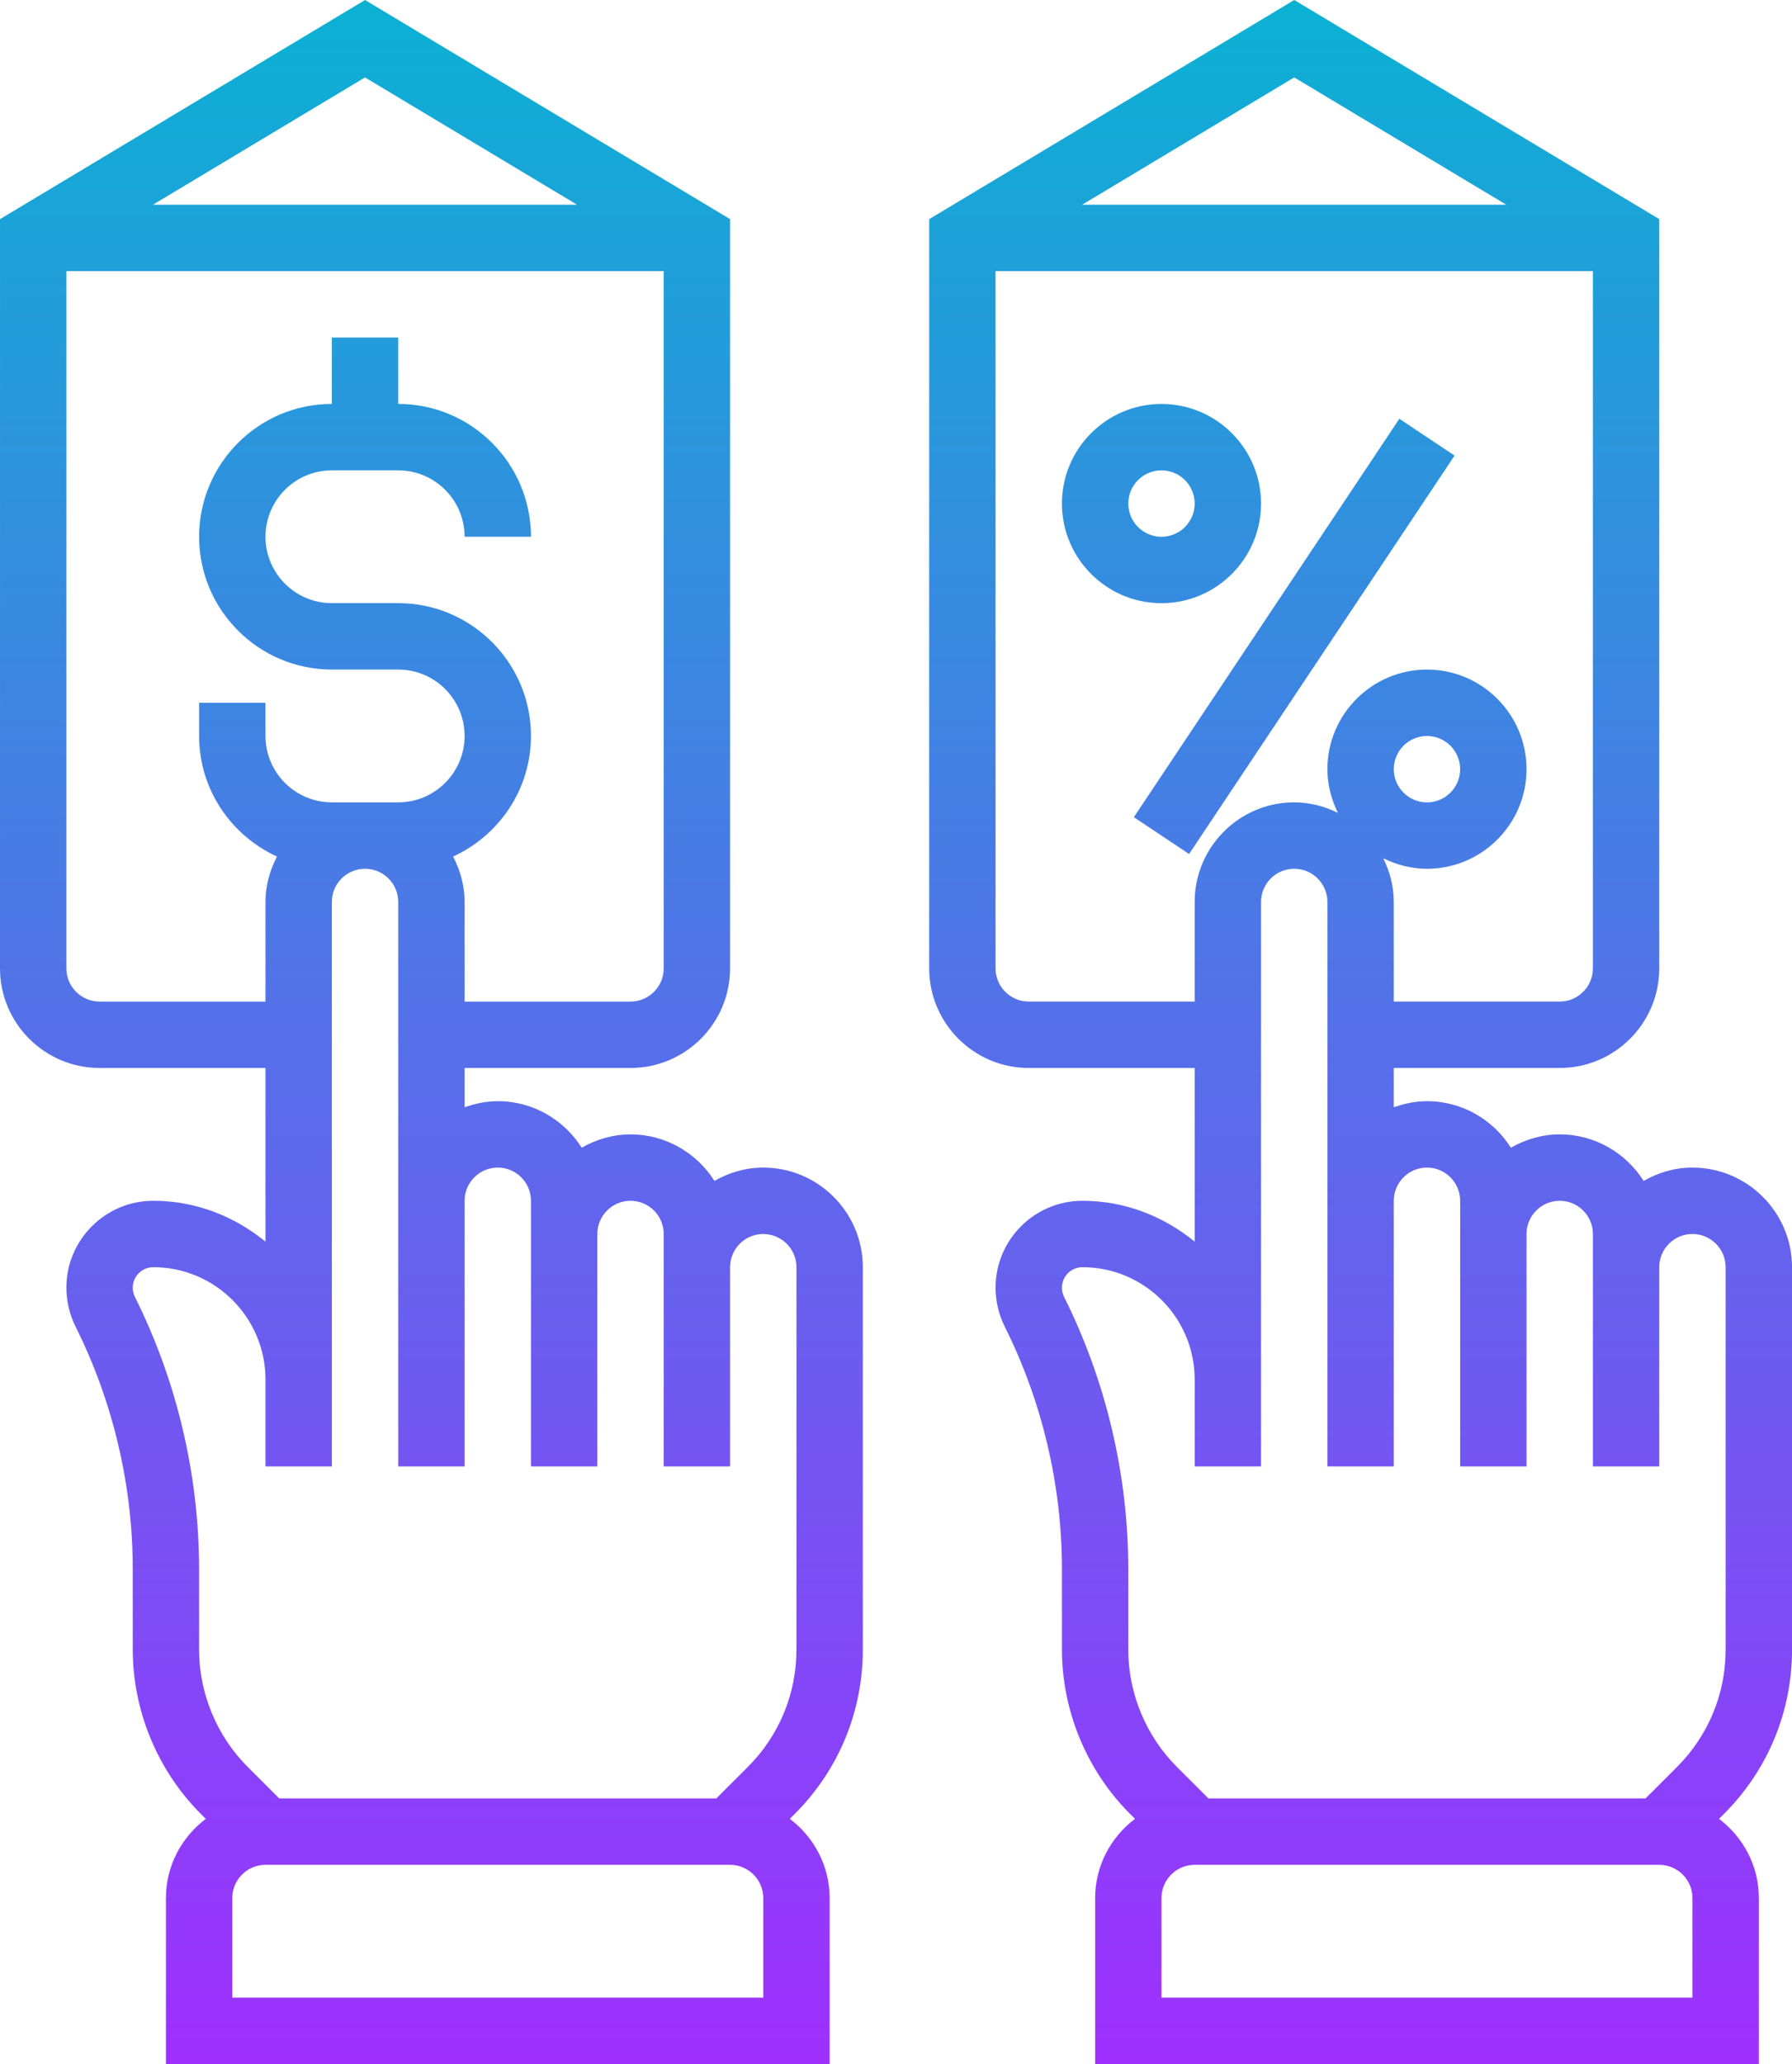 <svg xmlns="http://www.w3.org/2000/svg" xmlns:xlink="http://www.w3.org/1999/xlink" id="Layer_5" viewBox="0 0 54 62.166"><linearGradient id="SVGID_1_" gradientUnits="userSpaceOnUse" x1="27" x2="27" y1="62.166" y2="0"><stop offset="0" stop-color="#9f2fff"></stop><stop offset="1" stop-color="#0bb1d3"></stop></linearGradient><path d="m23 35.166c-.537 0-1.034.153-1.471.401-.532-.839-1.464-1.401-2.529-1.401-.537 0-1.034.153-1.471.401-.532-.839-1.464-1.401-2.529-1.401-.352 0-.686.072-1 .184v-1.184h5c1.654 0 3-1.346 3-3v-22.566l-11-6.6-11 6.6v22.566c0 1.654 1.346 3 3 3h5v5.23c-.927-.757-2.094-1.23-3.382-1.23-1.444 0-2.618 1.175-2.618 2.618 0 .404.096.81.276 1.171 1.128 2.255 1.724 4.78 1.724 7.302v2.423c0 1.844.747 3.648 2.051 4.951l.15.15c-.725.548-1.201 1.409-1.201 2.385v5h20v-5c0-.976-.476-1.837-1.2-2.385l.15-.15c1.322-1.323 2.05-3.081 2.05-4.95v-11.514c0-1.653-1.345-3-3-3.001zm-5.61-29h-12.78l6.39-3.834zm-14.39 24c-.551 0-1-.448-1-1v-21h18v21c0 .552-.449 1-1 1h-5v-3c0-.495-.132-.956-.346-1.368 1.38-.632 2.346-2.018 2.346-3.632 0-2.206-1.794-4-4-4h-2c-1.103 0-2-.897-2-2s.897-2 2-2h2c1.103 0 2 .897 2 2h2c0-2.206-1.794-4-4-4v-2h-2v2c-2.206 0-4 1.794-4 4s1.794 4 4 4h2c1.103 0 2 .897 2 2s-.897 2-2 2h-2c-1.103 0-2-.897-2-2v-1h-2v1c0 1.614.966 3 2.346 3.632-.214.412-.346.873-.346 1.368v3zm20 30h-16v-3c0-.552.449-1 1-1h14c.551 0 1 .448 1 1zm1-10.485c0 1.335-.52 2.591-1.464 3.536l-.95.949h-13.172l-.95-.949c-.932-.931-1.466-2.22-1.465-3.537v-2.423c0-2.83-.669-5.664-1.934-8.196-.043-.087-.065-.18-.065-.277 0-.341.277-.618.618-.618 1.865 0 3.382 1.518 3.382 3.383v1.617 1h2v-1-1.617-14.383c0-.552.449-1 1-1s1 .448 1 1v9 8h2v-8c0-.552.449-1 1-1s1 .448 1 1v1 7h2v-7c0-.552.449-1 1-1s1 .448 1 1v.999 5.001 1h2v-1-5.001c0-.551.449-.999.999-.999.552.001 1.001.449 1.001 1.001zm27-14.515c-.537 0-1.034.153-1.471.401-.532-.839-1.464-1.401-2.529-1.401-.537 0-1.034.153-1.471.401-.532-.839-1.464-1.401-2.529-1.401-.352 0-.686.072-1 .184v-1.184h5c1.654 0 3-1.346 3-3v-22.566l-11-6.6-11 6.6v22.566c0 1.654 1.346 3 3 3h5v5.23c-.927-.757-2.094-1.23-3.382-1.23-1.444 0-2.618 1.175-2.618 2.618 0 .404.096.81.276 1.171 1.128 2.255 1.724 4.78 1.724 7.302v2.423c0 1.844.747 3.648 2.051 4.951l.15.15c-.724.548-1.2 1.409-1.2 2.385v5h20v-5c0-.976-.476-1.837-1.2-2.385l.15-.15c1.322-1.323 2.05-3.081 2.05-4.95v-11.514c-.001-1.653-1.346-3-3.001-3.001zm-5.61-29h-12.78l6.39-3.834zm-14.39 24c-.551 0-1-.448-1-1v-21h18v21c0 .552-.449 1-1 1h-5v-3c0-.475-.121-.918-.318-1.317.4.197.843.318 1.318.318 1.654 0 3-1.346 3-3s-1.346-3-3-3-3 1.346-3 3c0 .475.121.918.318 1.317-.4-.197-.843-.318-1.318-.318-1.654 0-3 1.346-3 3v3zm11-6.999c0-.552.449-1 1-1s1 .448 1 1-.449 1-1 1-1-.448-1-1zm9 36.999h-16v-3c0-.552.449-1 1-1h14c.551 0 1 .448 1 1zm1-10.485c0 1.335-.52 2.591-1.464 3.536l-.95.949h-13.172l-.95-.949c-.932-.931-1.466-2.22-1.465-3.537v-2.423c0-2.83-.669-5.664-1.934-8.196-.043-.087-.065-.18-.065-.277 0-.341.277-.618.618-.618 1.865 0 3.382 1.518 3.382 3.383v1.617 1h2v-1-1.617-14.383c0-.552.449-1 1-1s1 .448 1 1v9 8h2v-8c0-.552.449-1 1-1s1 .448 1 1v1 7h2v-7c0-.552.449-1 1-1s1 .448 1 1v.999 5.001 1h2v-1-5.001c0-.551.449-.999.999-.999.552.001 1.001.449 1.001 1.001zm-14-34.514c0-1.654-1.346-3-3-3s-3 1.346-3 3 1.346 3 3 3 3-1.346 3-3zm-4 0c0-.552.449-1 1-1s1 .448 1 1-.449 1-1 1-1-.448-1-1zm9.832-1.445-8 12-1.664-1.109 8-12z" fill="url(#SVGID_1_)"></path></svg>